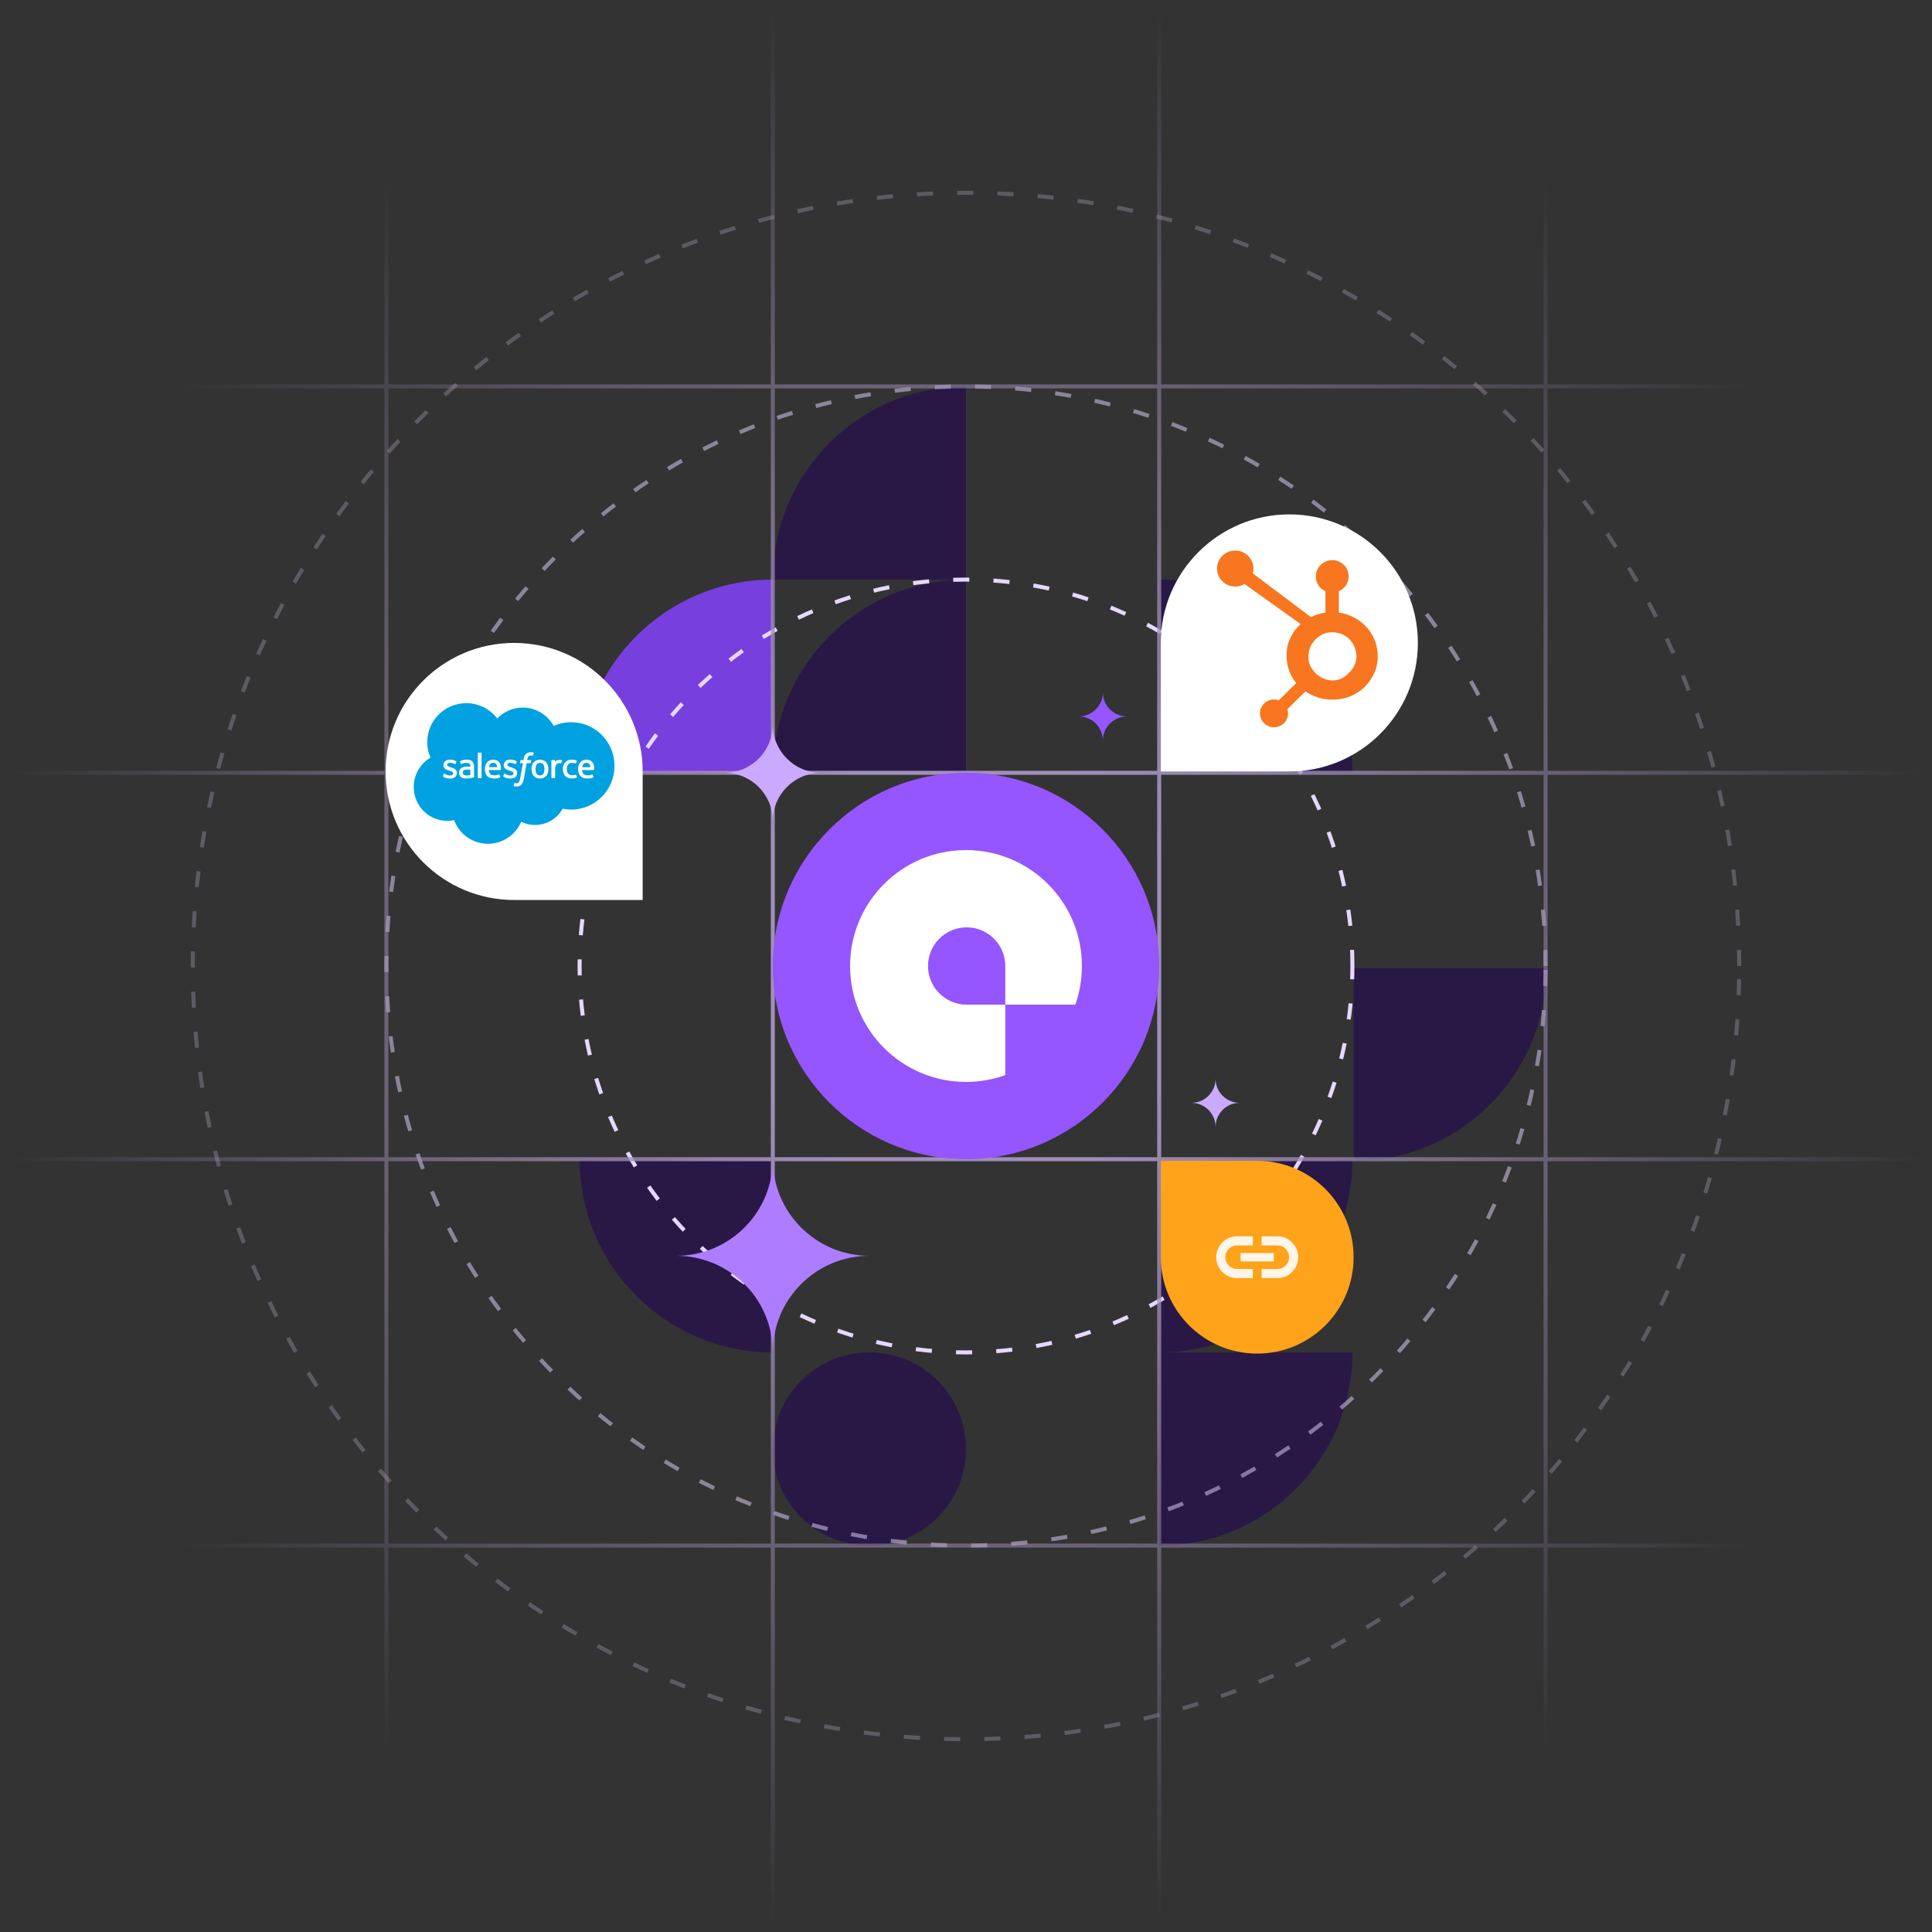 <svg width="481" height="481" viewBox="0 0 481 481" fill="none" xmlns="http://www.w3.org/2000/svg">
<rect x="0" y="0" width="481" height="481" fill="#333333" stroke="none"/>
<g clip-path="url(#clip0_712_13269)">
<path d="M144.3 192.4C144.3 165.835 165.836 144.3 192.4 144.3V192.4H144.3Z" fill="#773FDD"/>
<path d="M144.301 288.6C144.301 315.165 165.836 336.7 192.401 336.7L192.401 288.6L144.301 288.6Z" fill="#291846"/>
<path d="M192.4 360.75C192.4 347.468 203.168 336.7 216.45 336.7C229.733 336.7 240.5 347.468 240.5 360.75C240.5 374.033 229.733 384.8 216.45 384.8C203.168 384.8 192.4 374.033 192.4 360.75Z" fill="#291846"/>
<path d="M288.6 384.801C315.165 384.801 336.7 363.266 336.7 336.701H288.6L288.6 384.801Z" fill="#291846"/>
<path d="M240.5 96.2C213.935 96.2 192.4 117.735 192.4 144.3H240.5L240.5 96.2Z" fill="#291846"/>
<path d="M240.5 144.3C213.935 144.3 192.4 165.835 192.4 192.4H240.5L240.5 144.3Z" fill="#291846"/>
<path d="M385 241.066C385 267.576 363.51 289.066 337 289.066V241.066H385Z" fill="#291846"/>
<path d="M336.7 288.6C336.7 315.165 315.164 336.7 288.6 336.7V288.6H336.7Z" fill="#291846"/>
<path d="M336.7 192.4C336.7 165.835 315.164 144.3 288.6 144.3V192.4H336.7Z" fill="#291846"/>
<path d="M336.701 240.5C336.701 187.37 293.631 144.3 240.501 144.3C187.371 144.3 144.301 187.37 144.301 240.5C144.301 293.63 187.371 336.7 240.501 336.7C293.631 336.7 336.701 293.63 336.701 240.5Z" stroke="#E6D7FF" stroke-width="1.002" stroke-dasharray="4.01 6.01"/>
<path opacity="0.5" d="M384.799 240.5C384.799 160.806 320.194 96.2 240.499 96.2C160.805 96.2 96.199 160.806 96.199 240.5C96.199 320.195 160.805 384.8 240.499 384.8C320.194 384.8 384.799 320.195 384.799 240.5Z" stroke="#E6D7FF" stroke-width="1.002" stroke-dasharray="4.01 6.01"/>
<path opacity="0.24" d="M433 240.5C433 134.185 346.815 48 240.5 48C134.185 48 48 134.185 48 240.5C48 346.815 134.185 433 240.5 433C346.815 433 433 346.815 433 240.5Z" stroke="#E6D7FF" stroke-width="1.002" stroke-dasharray="4.01 6.01"/>
<path d="M0 96.2H96.2M96.2 0V96.2M96.2 96.2H192.4M96.2 96.2V192.4M192.4 0V96.2M192.4 96.2H288.6M192.4 96.2V192.4M288.6 0V96.2M288.6 96.2H384.8M288.6 96.2V192.4M384.8 0V96.2M384.8 96.2H481M384.8 96.2V192.4M0 192.4H96.2M96.2 192.4H192.4M96.2 192.4V288.6M192.4 192.4H288.6M192.4 192.4V288.6M288.6 192.4H384.8M288.6 192.4V288.6M384.8 192.4H481M384.8 192.4V288.6M0 288.6H96.2M96.2 288.6H192.4M96.2 288.6V384.8M192.4 288.6H288.6M192.4 288.6V384.8M288.6 288.6H384.8M288.6 288.6V384.8M384.8 288.6H481M384.8 288.6V384.8M0 384.8H96.2M96.2 384.8H192.4M96.2 384.8V481M192.4 384.8H288.6M192.4 384.8V481M288.6 384.8H384.8M288.6 384.8V481M384.8 384.8H481M384.8 384.8V481" stroke="url(#paint0_radial_712_13269)"/>
<circle cx="242.754" cy="241.252" r="33.82" fill="white"/>
<path fill-rule="evenodd" clip-rule="evenodd" d="M288.6 240.5C288.6 213.935 267.065 192.4 240.5 192.4C213.935 192.4 192.4 213.935 192.4 240.5C192.4 267.065 213.935 288.6 240.5 288.6C267.065 288.6 288.6 267.065 288.6 240.5ZM269.36 240.5C269.36 243.874 268.782 247.111 267.718 250.12H250.281V240.5C250.281 235.187 245.974 230.88 240.661 230.88C235.348 230.88 231.041 235.187 231.041 240.5C231.041 245.813 235.348 250.12 240.661 250.12H250.281V267.661C247.227 268.761 243.933 269.36 240.5 269.36C224.561 269.36 211.64 256.439 211.64 240.5C211.64 224.561 224.561 211.64 240.5 211.64C256.439 211.64 269.36 224.561 269.36 240.5Z" fill="#9555FF"/>
<path fill-rule="evenodd" clip-rule="evenodd" d="M192.4 288.6C192.4 301.882 181.632 312.65 168.35 312.65C181.632 312.65 192.4 323.417 192.4 336.7C192.4 323.417 203.167 312.65 216.45 312.65C203.167 312.65 192.4 301.882 192.4 288.6Z" fill="#AE7DFF"/>
<path fill-rule="evenodd" clip-rule="evenodd" d="M192.4 180.375C192.4 187.016 187.016 192.4 180.375 192.4C187.016 192.4 192.4 197.784 192.4 204.425C192.4 197.784 197.784 192.4 204.425 192.4C197.784 192.4 192.4 187.016 192.4 180.375Z" fill="#CAAAFF"/>
<path fill-rule="evenodd" clip-rule="evenodd" d="M274.571 172.358C274.571 175.679 271.879 178.371 268.559 178.371C271.879 178.371 274.571 181.063 274.571 184.383C274.571 181.063 277.263 178.371 280.584 178.371C277.263 178.371 274.571 175.679 274.571 172.358Z" fill="#9555FF"/>
<path fill-rule="evenodd" clip-rule="evenodd" d="M302.63 268.559C302.63 271.879 299.938 274.571 296.617 274.571C299.938 274.571 302.63 277.263 302.63 280.584C302.63 277.263 305.322 274.571 308.642 274.571C305.322 274.571 302.63 271.879 302.63 268.559Z" fill="#CAAAFF"/>
<path d="M96 192.066C96 174.393 110.327 160.066 128 160.066C145.673 160.066 160 174.393 160 192.066V224.066H128C110.327 224.066 96 209.74 96 192.066Z" fill="white"/>
<path fill-rule="evenodd" clip-rule="evenodd" d="M123.804 178.878C125.417 177.199 127.662 176.159 130.142 176.159C133.448 176.159 136.314 177.996 137.858 180.734C139.227 180.121 140.711 179.805 142.212 179.806C148.164 179.806 152.995 184.674 152.995 190.682C152.995 196.689 148.164 201.557 142.212 201.557C141.484 201.557 140.775 201.484 140.08 201.346C138.73 203.753 136.149 205.388 133.21 205.388C132.013 205.39 130.832 205.119 129.756 204.594C128.387 207.809 125.2 210.069 121.489 210.069C117.612 210.069 114.324 207.625 113.056 204.19C112.492 204.309 111.917 204.369 111.341 204.369C106.729 204.369 103 200.584 103 195.936C103 192.813 104.679 190.094 107.17 188.624C106.642 187.407 106.37 186.094 106.371 184.766C106.371 179.402 110.725 175.066 116.089 175.066C119.231 175.066 122.042 176.564 123.805 178.888" fill="#00A1E0"/>
<path d="M132.554 187.307C132.651 187.324 132.747 187.347 132.841 187.375C132.861 187.383 132.917 187.411 132.894 187.476L132.672 188.084C132.654 188.13 132.641 188.158 132.547 188.129C132.523 188.122 132.488 188.112 132.398 188.093C132.333 188.08 132.248 188.069 132.16 188.069C132.055 188.068 131.95 188.083 131.849 188.114C131.757 188.144 131.674 188.196 131.607 188.265C131.534 188.337 131.449 188.443 131.403 188.574C131.311 188.841 131.267 189.122 131.254 189.205C131.252 189.217 131.251 189.225 131.25 189.228H132.177C132.254 189.227 132.279 189.263 132.272 189.321L132.163 189.924C132.147 190.011 132.066 190.008 132.066 190.008H131.112L130.459 193.702C130.39 194.084 130.305 194.412 130.204 194.676C130.103 194.942 129.996 195.138 129.828 195.324C129.671 195.497 129.495 195.625 129.292 195.698C129.091 195.771 128.847 195.808 128.581 195.808C128.453 195.808 128.317 195.806 128.156 195.768C128.04 195.74 127.977 195.721 127.891 195.69C127.855 195.677 127.826 195.632 127.847 195.575C127.867 195.517 128.038 195.047 128.062 194.986C128.091 194.91 128.166 194.939 128.166 194.939L128.17 194.941C128.22 194.962 128.256 194.977 128.323 194.99C128.392 195.004 128.485 195.015 128.555 195.015C128.681 195.015 128.796 195 128.896 194.966C129.017 194.926 129.087 194.856 129.161 194.761C129.238 194.664 129.3 194.529 129.364 194.349C129.428 194.167 129.486 193.927 129.537 193.635L130.187 190.008H129.547C129.469 190.008 129.445 189.972 129.452 189.915L129.56 189.312C129.577 189.224 129.657 189.228 129.657 189.228H130.315L130.351 189.031C130.449 188.45 130.645 188.007 130.933 187.717C131.223 187.425 131.636 187.276 132.16 187.276C132.292 187.275 132.424 187.285 132.554 187.307Z" fill="white"/>
<path d="M119.811 193.731C119.859 193.731 119.894 193.691 119.894 193.643V187.457C119.894 187.409 119.859 187.37 119.811 187.37H119.042C118.994 187.37 118.959 187.409 118.959 187.457V193.643C118.959 193.691 118.994 193.731 119.042 193.731H119.811Z" fill="white"/>
<path d="M110.298 193.312C110.283 193.298 110.259 193.274 110.285 193.207L110.284 193.205L110.486 192.643C110.518 192.547 110.592 192.579 110.621 192.597C110.644 192.611 110.664 192.624 110.685 192.637C110.715 192.657 110.747 192.678 110.79 192.703C111.387 193.081 111.938 193.083 112.111 193.083C112.555 193.083 112.833 192.846 112.833 192.529V192.511C112.833 192.166 112.407 192.034 111.914 191.883L111.806 191.849C111.13 191.656 110.406 191.377 110.406 190.521V190.504C110.406 189.692 111.062 189.124 112 189.124L112.103 189.124C112.654 189.124 113.187 189.283 113.572 189.519C113.607 189.539 113.642 189.58 113.622 189.634C113.604 189.685 113.432 190.144 113.413 190.196C113.376 190.292 113.277 190.228 113.277 190.228C112.941 190.042 112.415 189.895 111.974 189.895C111.578 189.895 111.32 190.107 111.32 190.393V190.41C111.32 190.745 111.759 190.888 112.268 191.053L112.356 191.082C113.029 191.293 113.749 191.589 113.749 192.401V192.418C113.749 193.296 113.111 193.842 112.086 193.842C111.583 193.842 111.102 193.763 110.591 193.493C110.569 193.48 110.546 193.467 110.524 193.455C110.451 193.413 110.378 193.372 110.306 193.32C110.304 193.318 110.302 193.315 110.298 193.312Z" fill="white"/>
<path d="M125.307 193.311C125.292 193.297 125.267 193.273 125.293 193.205L125.291 193.204L125.493 192.642C125.523 192.55 125.609 192.584 125.628 192.595C125.64 192.603 125.652 192.611 125.664 192.619C125.703 192.644 125.741 192.669 125.797 192.702C126.392 193.079 126.945 193.082 127.118 193.082C127.563 193.082 127.84 192.845 127.84 192.527V192.51C127.84 192.165 127.416 192.033 126.921 191.882L126.813 191.848C126.137 191.655 125.413 191.376 125.413 190.52V190.502C125.413 189.69 126.069 189.122 127.008 189.122L127.11 189.122C127.661 189.122 128.194 189.282 128.58 189.517C128.615 189.538 128.649 189.579 128.629 189.632C128.613 189.684 128.441 190.143 128.422 190.195C128.385 190.291 128.286 190.226 128.286 190.226C127.948 190.041 127.424 189.894 126.983 189.894C126.587 189.894 126.329 190.105 126.329 190.392V190.409C126.329 190.743 126.768 190.887 127.277 191.052L127.365 191.08C128.039 191.292 128.758 191.587 128.758 192.399V192.417C128.758 193.295 128.12 193.84 127.095 193.84C126.592 193.84 126.111 193.761 125.6 193.491C125.577 193.478 125.555 193.466 125.532 193.453C125.459 193.412 125.386 193.371 125.315 193.319C125.313 193.316 125.311 193.314 125.307 193.311Z" fill="white"/>
<path fill-rule="evenodd" clip-rule="evenodd" d="M136.009 189.822C136.183 190.031 136.314 190.281 136.398 190.566H136.397C136.48 190.849 136.522 191.159 136.522 191.486C136.522 191.815 136.48 192.124 136.397 192.406C136.312 192.691 136.181 192.941 136.007 193.151C135.833 193.36 135.61 193.527 135.349 193.647C135.089 193.766 134.78 193.826 134.433 193.826C134.085 193.826 133.777 193.766 133.514 193.647C133.253 193.527 133.031 193.36 132.856 193.151C132.682 192.941 132.551 192.691 132.467 192.406C132.383 192.124 132.341 191.815 132.341 191.486C132.341 191.157 132.383 190.849 132.467 190.566C132.551 190.281 132.682 190.031 132.856 189.822C133.031 189.612 133.253 189.444 133.514 189.322C133.777 189.2 134.084 189.138 134.433 189.138C134.782 189.138 135.09 189.2 135.351 189.322C135.614 189.443 135.834 189.612 136.009 189.822ZM135.269 192.649C135.45 192.372 135.542 191.98 135.542 191.484V191.486C135.542 190.99 135.451 190.601 135.269 190.327C135.089 190.056 134.817 189.925 134.435 189.925C134.052 189.925 133.782 190.055 133.604 190.327C133.425 190.601 133.334 190.99 133.334 191.486C133.334 191.982 133.425 192.375 133.604 192.651C133.782 192.924 134.054 193.057 134.435 193.057C134.815 193.057 135.088 192.923 135.269 192.649Z" fill="white"/>
<path d="M143.323 192.865C143.323 192.865 143.405 192.834 143.433 192.917L143.645 193.498C143.672 193.57 143.61 193.6 143.61 193.6C143.287 193.728 142.836 193.816 142.397 193.816C141.655 193.816 141.086 193.603 140.707 193.181C140.329 192.76 140.138 192.185 140.138 191.476C140.138 191.147 140.185 190.836 140.277 190.554C140.371 190.269 140.511 190.019 140.694 189.81C140.878 189.6 141.11 189.432 141.383 189.31C141.657 189.188 141.977 189.126 142.337 189.126C142.579 189.126 142.794 189.141 142.98 189.169C143.178 189.199 143.44 189.27 143.551 189.314C143.571 189.322 143.627 189.349 143.605 189.414C143.55 189.567 143.508 189.685 143.463 189.808C143.441 189.868 143.418 189.93 143.393 189.999C143.361 190.087 143.294 190.058 143.294 190.058C143.011 189.969 142.741 189.928 142.388 189.928C141.966 189.928 141.646 190.071 141.439 190.347C141.228 190.626 141.111 190.99 141.11 191.475C141.108 192.008 141.24 192.401 141.477 192.645C141.712 192.889 142.043 193.013 142.456 193.013C142.623 193.013 142.782 193.002 142.925 192.979C143.066 192.957 143.199 192.913 143.323 192.865Z" fill="white"/>
<path fill-rule="evenodd" clip-rule="evenodd" d="M147.444 189.722C147.561 189.849 147.742 190.127 147.815 190.4L147.819 190.401C147.993 191.013 147.919 191.548 147.907 191.637C147.906 191.643 147.905 191.648 147.905 191.648C147.897 191.723 147.821 191.724 147.821 191.724L144.918 191.721C144.935 192.162 145.042 192.473 145.255 192.686C145.464 192.894 145.797 193.027 146.247 193.028C146.875 193.029 147.174 192.914 147.38 192.835C147.4 192.827 147.419 192.82 147.437 192.813C147.437 192.813 147.517 192.784 147.546 192.863L147.735 193.394C147.773 193.484 147.743 193.515 147.711 193.533C147.531 193.634 147.09 193.82 146.252 193.823C145.846 193.824 145.492 193.766 145.199 193.653C144.906 193.539 144.661 193.377 144.47 193.169C144.279 192.964 144.137 192.716 144.049 192.433C143.962 192.152 143.918 191.841 143.918 191.507C143.918 191.18 143.961 190.868 144.045 190.583C144.13 190.294 144.262 190.043 144.438 189.83C144.615 189.616 144.839 189.446 145.105 189.321C145.372 189.196 145.7 189.135 146.062 189.135C146.348 189.135 146.63 189.192 146.893 189.304C147.075 189.381 147.257 189.522 147.444 189.722ZM144.931 191.007H146.997C146.978 190.74 146.926 190.502 146.806 190.323C146.626 190.052 146.375 189.902 145.994 189.902C145.614 189.902 145.344 190.051 145.166 190.323C145.047 190.501 144.972 190.731 144.931 191.007Z" fill="white"/>
<path fill-rule="evenodd" clip-rule="evenodd" d="M124.241 189.722C124.359 189.849 124.539 190.127 124.612 190.4L124.614 190.401C124.789 191.013 124.715 191.548 124.702 191.637C124.702 191.643 124.701 191.648 124.701 191.648C124.693 191.723 124.617 191.724 124.617 191.724L121.714 191.721C121.73 192.162 121.837 192.473 122.05 192.686C122.26 192.894 122.594 193.027 123.042 193.028C123.67 193.029 123.97 192.914 124.175 192.835C124.195 192.827 124.214 192.82 124.233 192.813C124.233 192.813 124.313 192.784 124.342 192.863L124.531 193.394C124.569 193.484 124.539 193.515 124.507 193.533C124.327 193.634 123.886 193.82 123.048 193.823C122.64 193.824 122.287 193.766 121.995 193.653C121.701 193.539 121.457 193.377 121.266 193.169C121.077 192.964 120.935 192.716 120.847 192.433C120.76 192.152 120.716 191.841 120.716 191.507C120.716 191.18 120.758 190.868 120.842 190.583C120.927 190.294 121.06 190.043 121.236 189.83C121.412 189.616 121.636 189.446 121.902 189.321C122.169 189.196 122.498 189.135 122.86 189.135C123.145 189.135 123.427 189.192 123.69 189.304C123.872 189.381 124.054 189.522 124.241 189.722ZM121.963 190.323C121.845 190.501 121.769 190.731 121.728 191.007H123.795C123.775 190.74 123.723 190.502 123.604 190.323C123.424 190.052 123.172 189.902 122.792 189.902C122.411 189.902 122.141 190.051 121.963 190.323Z" fill="white"/>
<path fill-rule="evenodd" clip-rule="evenodd" d="M116.165 190.847C116.347 190.847 116.499 190.851 116.617 190.86L116.62 190.866C116.62 190.866 116.849 190.887 117.097 190.923V190.801C117.097 190.415 117.017 190.231 116.859 190.11C116.697 189.986 116.454 189.923 116.142 189.923C116.142 189.923 115.437 189.913 114.88 190.216C114.854 190.232 114.832 190.24 114.832 190.24C114.832 190.24 114.763 190.265 114.737 190.193L114.531 189.642C114.5 189.562 114.558 189.527 114.558 189.527C114.818 189.323 115.45 189.2 115.45 189.2C115.66 189.158 116.011 189.128 116.228 189.128C116.806 189.128 117.253 189.263 117.558 189.529C117.864 189.795 118.019 190.227 118.019 190.808L118.02 193.453C118.02 193.453 118.026 193.53 117.954 193.548C117.954 193.548 117.847 193.577 117.75 193.599C117.508 193.652 117.265 193.699 117.021 193.741C116.734 193.789 116.439 193.814 116.141 193.814C115.858 193.814 115.601 193.788 115.373 193.736C115.143 193.685 114.944 193.598 114.783 193.481C114.621 193.363 114.491 193.207 114.405 193.027C114.317 192.845 114.272 192.623 114.272 192.366C114.272 192.112 114.324 191.888 114.427 191.697C114.529 191.508 114.673 191.344 114.848 191.219C115.022 191.094 115.226 190.999 115.452 190.938C115.676 190.878 115.917 190.847 116.165 190.847ZM115.296 192.727C115.334 192.786 115.35 192.808 115.463 192.899L115.465 192.9C115.465 192.9 115.724 193.104 116.314 193.069C116.729 193.044 117.096 192.965 117.096 192.965L117.096 191.648C116.836 191.608 116.573 191.585 116.31 191.581C115.718 191.573 115.468 191.79 115.468 191.79C115.294 191.913 115.209 192.097 115.209 192.35C115.209 192.512 115.239 192.638 115.296 192.727Z" fill="white"/>
<path d="M139.955 189.335C139.955 189.346 139.953 189.356 139.948 189.366L139.95 189.354C139.923 189.433 139.781 189.83 139.732 189.962C139.713 190.013 139.682 190.047 139.626 190.04C139.626 190.04 139.46 190.002 139.308 190.002C139.176 190.001 139.045 190.02 138.919 190.056C138.784 190.098 138.661 190.172 138.56 190.271C138.455 190.374 138.37 190.518 138.307 190.697C138.243 190.879 138.211 191.168 138.211 191.458V193.626C138.211 193.649 138.202 193.671 138.185 193.688C138.169 193.704 138.147 193.714 138.123 193.714H137.363C137.339 193.714 137.317 193.704 137.301 193.688C137.284 193.671 137.275 193.649 137.275 193.626V189.309C137.275 189.26 137.31 189.221 137.358 189.221H138.1C138.149 189.221 138.183 189.26 138.183 189.309L138.184 189.661C138.294 189.511 138.493 189.38 138.672 189.299C138.854 189.218 139.056 189.156 139.42 189.179C139.609 189.191 139.855 189.243 139.905 189.262C139.915 189.266 139.924 189.271 139.931 189.279C139.939 189.286 139.945 189.295 139.949 189.305C139.953 189.314 139.955 189.325 139.955 189.335Z" fill="white"/>
<path d="M353 160.066C353 142.393 338.673 128.066 321 128.066C303.327 128.066 289 142.393 289 160.066V192.066H321C338.673 192.066 353 177.74 353 160.066Z" fill="white"/>
<path d="M341.571 157.967C340.586 156.29 339.201 154.946 337.469 153.934C336.174 153.189 334.832 152.715 333.319 152.512V147.184C334.832 146.549 335.771 145.142 335.771 143.502C335.771 141.265 333.958 139.453 331.699 139.453C329.439 139.453 327.594 141.265 327.594 143.502C327.594 145.142 328.479 146.549 329.991 147.184V152.514C328.781 152.687 327.526 153.061 326.38 153.634C324.04 151.875 316.365 146.106 311.875 142.736C311.981 142.356 312.063 141.964 312.063 141.551C312.063 139.074 310.036 137.066 307.531 137.066C305.027 137.066 303 139.074 303 141.551C303 144.028 305.029 146.036 307.533 146.036C308.388 146.036 309.178 145.789 309.86 145.383L310.807 146.094L323.827 155.375C323.139 156 322.498 156.711 321.985 157.509C320.946 159.136 320.311 160.926 320.311 162.878V163.286C320.311 164.656 320.574 165.95 321.022 167.166C321.417 168.227 321.994 169.192 322.709 170.065L318.388 174.35C317.762 174.12 317.082 174.072 316.429 174.214C315.776 174.355 315.179 174.68 314.707 175.149C314.381 175.47 314.123 175.852 313.947 176.273C313.771 176.694 313.681 177.145 313.682 177.6C313.683 178.526 314.047 179.396 314.709 180.051C315.034 180.374 315.42 180.63 315.845 180.804C316.27 180.978 316.726 181.068 317.186 181.066C317.647 181.068 318.103 180.978 318.528 180.804C318.954 180.63 319.34 180.374 319.664 180.051C319.99 179.729 320.249 179.347 320.425 178.927C320.601 178.506 320.691 178.055 320.69 177.6C320.69 177.242 320.634 176.892 320.529 176.56L324.995 172.141C325.607 172.559 326.268 172.911 326.979 173.215C328.382 173.815 329.929 174.18 331.623 174.18H331.934C333.806 174.18 335.573 173.745 337.233 172.855C338.983 171.914 340.353 170.628 341.387 168.986C342.427 167.339 343 165.519 343 163.517V163.417C343 161.448 342.539 159.632 341.571 157.967ZM336.115 167.238C334.902 168.57 333.509 169.391 331.934 169.391H331.674C330.774 169.391 329.894 169.145 329.033 168.698C328.062 168.205 327.323 167.502 326.719 166.613C326.095 165.739 325.756 164.786 325.756 163.775V163.467C325.756 162.473 325.949 161.531 326.435 160.641C326.954 159.668 327.656 158.911 328.589 158.309C329.505 157.712 330.483 157.419 331.573 157.419H331.674C332.662 157.419 333.597 157.612 334.48 158.059C335.38 158.535 336.115 159.186 336.684 160.042C337.237 160.899 337.567 161.823 337.673 162.83C337.689 163.039 337.698 163.253 337.698 163.458C337.698 164.824 337.17 166.089 336.115 167.238Z" fill="#F8761F"/>
<path d="M289 289H313C326.255 289 337 299.745 337 313C337 326.255 326.255 337 313 337C299.745 337 289 326.255 289 313V289Z" fill="#FFA31A"/>
<path d="M311.91 318.203H308C306.561 318.203 305.334 317.696 304.319 316.682C303.304 315.667 302.797 314.44 302.797 313.001C302.797 311.561 303.304 310.334 304.319 309.319C305.334 308.304 306.561 307.797 308 307.797H311.91V310.072H308.003C307.189 310.072 306.497 310.357 305.927 310.926C305.357 311.495 305.072 312.187 305.072 313C305.072 313.813 305.357 314.505 305.927 315.074C306.497 315.644 307.189 315.928 308.003 315.928H311.91V318.203ZM308.863 314.048V311.952H317.138V314.048H308.863ZM314.09 318.203V315.928H317.998C318.812 315.928 319.504 315.644 320.074 315.074C320.643 314.505 320.928 313.813 320.928 313C320.928 312.187 320.643 311.495 320.074 310.926C319.504 310.357 318.812 310.072 317.998 310.072H314.09V307.797H318C319.44 307.797 320.667 308.304 321.681 309.319C322.696 310.333 323.203 311.56 323.203 313C323.203 314.439 322.696 315.666 321.681 316.681C320.667 317.696 319.44 318.203 318 318.203H314.09Z" fill="#FFF5E8"/>
</g>
<defs>
<radialGradient id="paint0_radial_712_13269" cx="0" cy="0" r="1" gradientUnits="userSpaceOnUse" gradientTransform="translate(240.5 240.5) rotate(-90) scale(240.5 240.5)">
<stop stop-color="#A08FB8"/>
<stop offset="0.228" stop-color="#A08FB8"/>
<stop offset="1" stop-color="#A08FB8" stop-opacity="0"/>
</radialGradient>
<clipPath id="clip0_712_13269">
<rect width="481" height="481" fill="white"/>
</clipPath>
</defs>
</svg>
